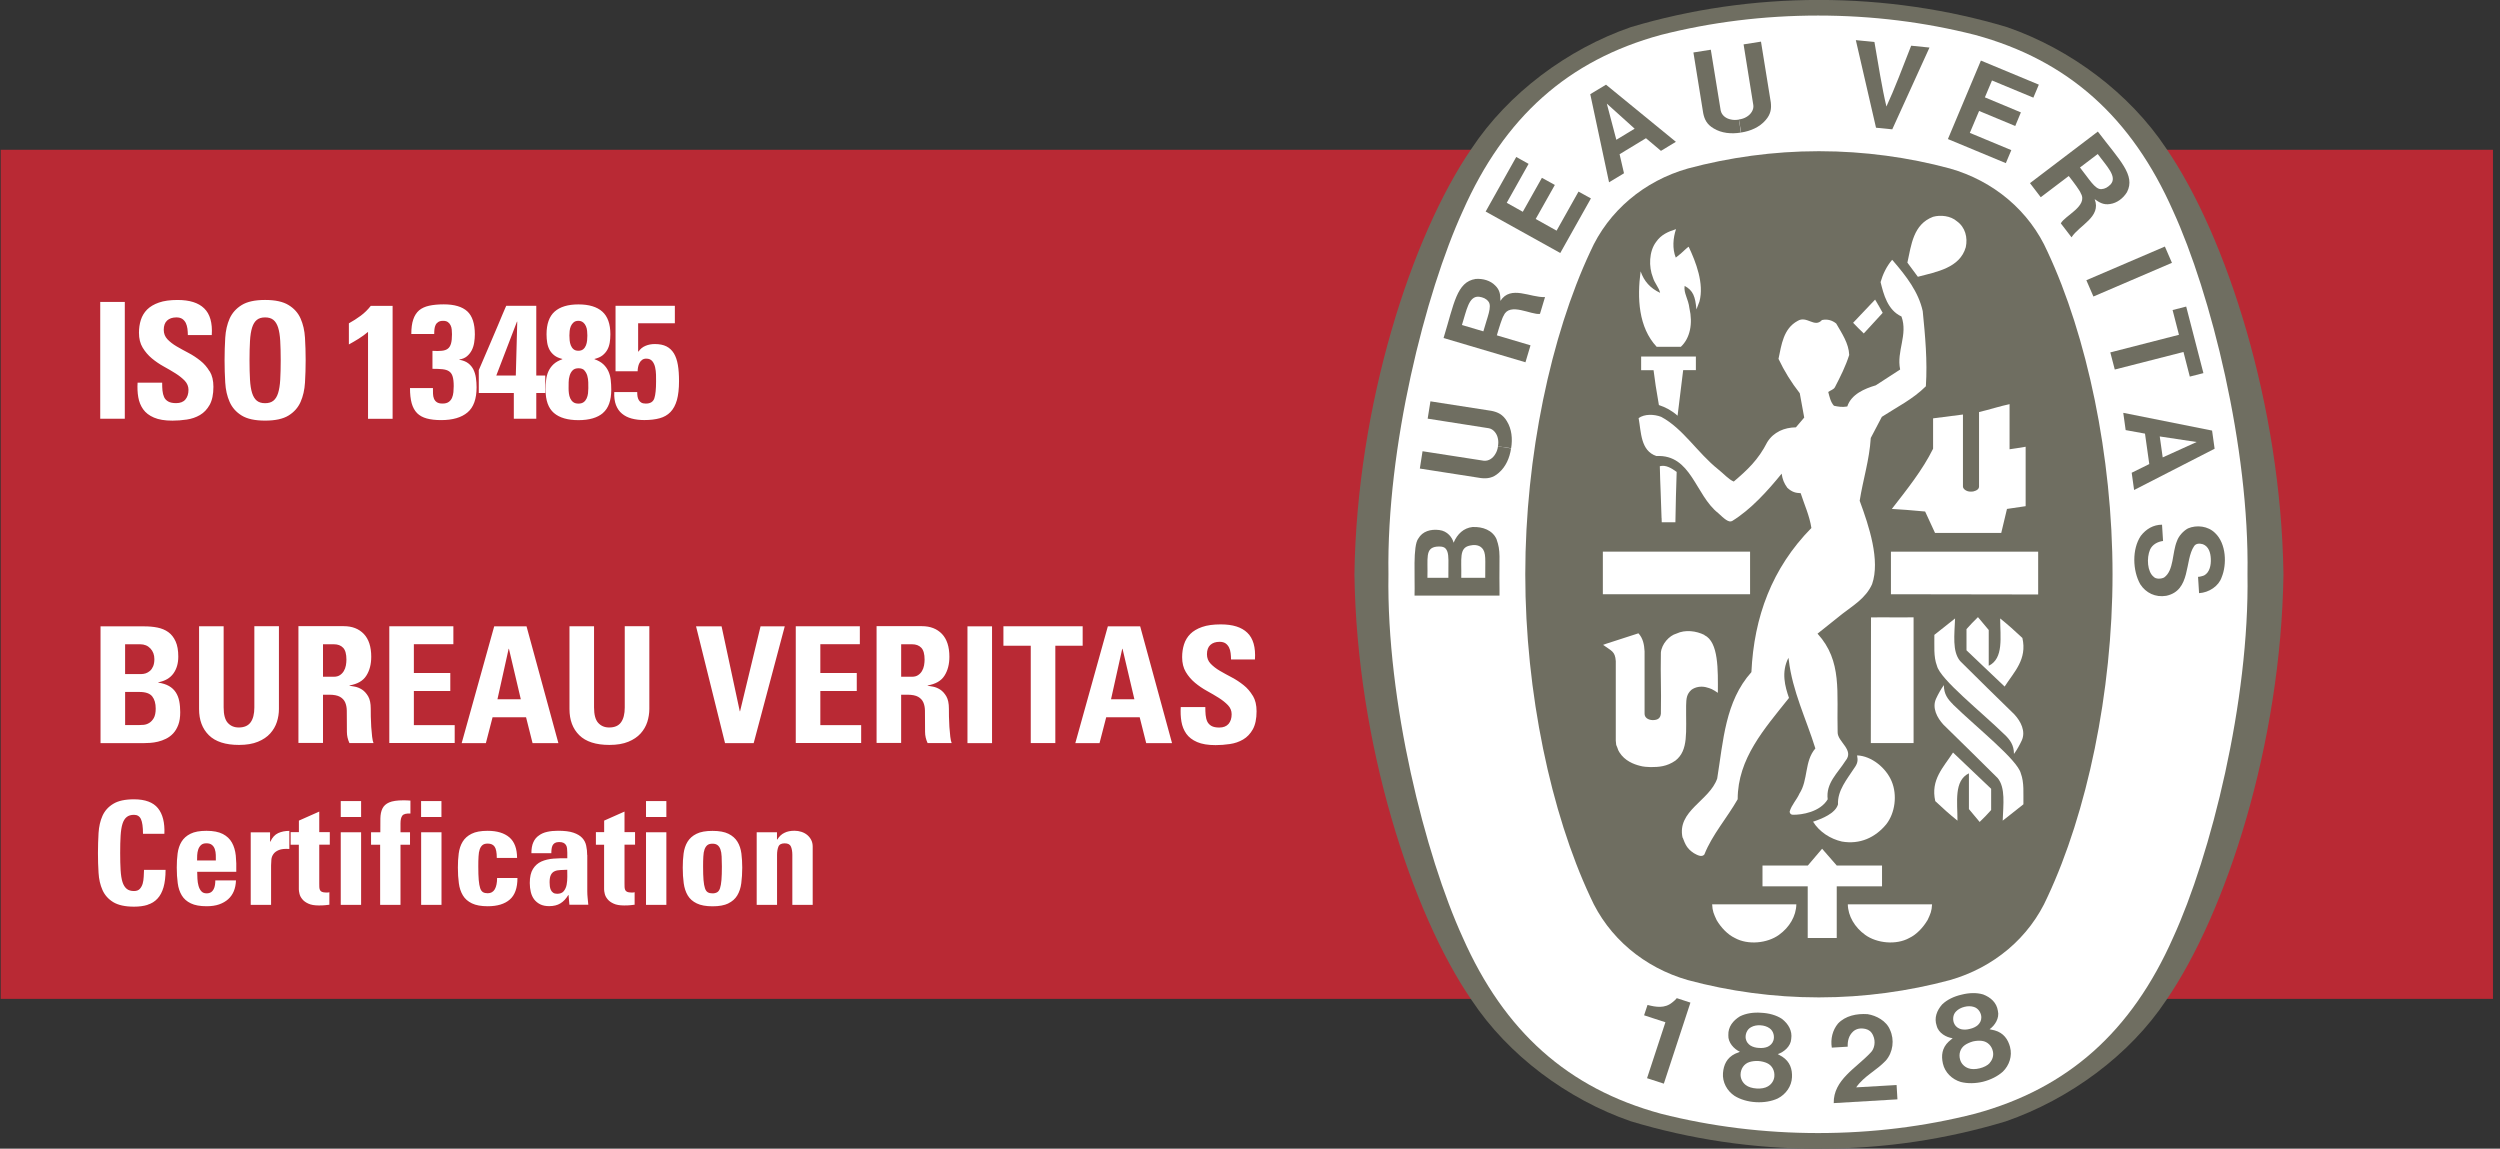 <svg fill="none" height="119" viewBox="0 0 259 119" width="259" xmlns="http://www.w3.org/2000/svg" xmlns:xlink="http://www.w3.org/1999/xlink"><rect x="0" y="0" width="259" height="119" fill="#333333" stroke="none"/><clipPath id="a"><path d="m0 0h258.342v119h-258.342z"/></clipPath><g clip-path="url(#a)"><path d="m258.27 15.517h-258.198v87.966h258.198z" fill="#b92934"/><path d="m188.439 119h.143c6.732 0 13.077-.98 19.21-2.824 6.594-2.284 12.851-6.858 16.626-12.556 6.239-9.074 11.897-26.62 12.147-44.098v-.05c-.25-17.472-5.908-35.018-12.147-44.098-3.781-5.698-9.889-10.278-16.483-12.562-6.133-1.837-12.758-2.818-19.496-2.818s-13.364.981-19.49 2.818c-6.594 2.284-12.708 6.865-16.483 12.562-6.239 9.08-11.897 26.62-12.147 44.098v.05c.244 17.472 5.908 35.024 12.147 44.098 3.781 5.698 9.889 10.26 16.483 12.544 6.126 1.843 12.615 2.843 19.353 2.843h.143z" fill="#6f6e61"/><path d="m232.84 59.496c.213 13.158-3.811 29.134-7.704 37.637-4.299 9.713-10.868 15.623-20.52 18.247-5.203 1.328-10.656 2.005-16.258 2.005s-11.093-.683-16.289-2.005c-9.652-2.625-16.227-8.534-20.526-18.247-3.887-8.503-7.917-24.473-7.699-37.637-.212-13.158 3.812-29.128 7.699-37.631 4.299-9.707 10.874-15.622 20.526-18.248 5.196-1.322 10.68-2.005 16.289-2.005s11.055.683 16.258 2.005c9.652 2.625 16.227 8.54 20.52 18.248 3.893 8.503 7.917 24.473 7.704 37.631z" fill="#fff"/><path d="m188.514 15.666c4.616 0 9.233.639 13.488 1.788 4.529 1.285 8.254 4.394 10.125 8.627 4.062 8.671 6.732 21.152 6.732 33.416 0 12.264-2.67 24.746-6.732 33.417-1.871 4.233-5.59 7.336-10.125 8.627-4.255 1.142-8.872 1.788-13.488 1.788h-.15c-4.617 0-9.233-.64-13.488-1.788-4.53-1.291-8.254-4.394-10.126-8.627-4.061-8.671-6.731-21.152-6.731-33.417 0-12.264 2.67-24.746 6.731-33.416 1.872-4.233 5.596-7.343 10.126-8.627 4.255-1.142 8.865-1.788 13.488-1.788z" fill="#6f6e61"/><g fill="#fff"><path d="m195.046 32.411c-.643-1.08-.119-.118-.786-1.372z"/><path d="m181.308 57.15h-15.253v4.413h15.253z"/><path d="m177.858 95.353c-.324-.695-.443-.95-.48-1.663h8.722c-.019 1.204-.705 2.383-1.803 3.165-1.211.875-3.219 1.068-4.561.323-.767-.36-1.453-1.111-1.878-1.831z"/><path d="m187.273 91.821h-4.679v-2.154h4.698l1.478-1.738c.724.832.768.894 1.516 1.738h4.692v2.16h-4.692v5.35h-3.007v-5.363z"/><path d="m187.828 85.13c.961-.317 2.315-.869 2.589-1.794-.068-1.434.924-2.588 1.666-3.736.368-.503.418-.801.312-1.341 1.497.056 3.007 1.297 3.581 2.687.593 1.415.362 3.265-.555 4.444-1.148 1.39-2.739 2.116-4.605 1.794-1.166-.267-2.314-.974-2.988-2.061z"/><path d="m176.573 65.778c-.836-.41-1.966-.577-2.895-.137-.749.205-1.535 1.086-1.61 1.968-.05 2.625.05 3.438 0 6.325-.05.453-.287.67-.861.67-.48-.025-.836-.261-.829-.676v-6.449c-.038-.683-.156-1.353-.637-1.868l-3.356 1.086-.306.112c.849.627 1.248.645 1.316 1.682v8.249l.044.434.119.286.093.261.119.217c.549.881 1.485 1.241 2.14 1.403.287.087.792.13 1.085.13.867 0 1.691-.056 2.577-.67 1.379-1.074 1.079-2.954 1.11-5.691.013-.77.063-1.198.543-1.639.406-.304.961-.397 1.479-.285.586.155.68.205 1.266.59.013-2.359.088-5.269-1.397-5.977z"/><path d="m207.698 76.125c-2.452-2.396-6.688-5.735-7.031-7.15-.368-.956-.25-2.098-.268-3.203.705-.552 1.297-1.036 2.146-1.701-.063 1.688-.306 3.401.518 4.407 1.996 1.986 3.818 3.774 5.621 5.53.673.726 1.204 1.756.767 2.712-.212.453-.499.975-.805 1.39 0-.931-.412-1.458-.942-1.986z"/><path d="m193.83 63.965c1.865-.031 2.47.025 4.417-.012v13.028h-4.43l.019-13.015z"/><path d="m203.73 65.176c.468-.515.637-.708 1.186-1.241l1.117 1.334v3.705c1.572-.763 1.185-2.979 1.185-4.903.936.757 1.404 1.185 2.302 2.023.505 2.216-.836 3.482-1.84 5.034l-3.95-3.755v-2.191z"/><path d="m207.33 55.208.593-2.483 1.934-.285v-6.157c-.755.112-1.061.192-1.666.261v-4.674c-1.017.211-2.09.571-3.163.819v7.746c-.013.372-.612.503-.736.496h-.163c-.386 0-.767-.261-.767-.527v-7.46l-3.094.397v3.147c-1.092 2.209-2.702 4.214-4.274 6.238 1.666.112 1.791.112 3.45.267l1.023 2.216h6.869z"/><path d="m172.137 53.675c-.05-2.036-.137-3.37-.181-5.375.63-.174 1.248.23 1.747.59-.081 2.557-.081 2.532-.131 5.214h-1.416l-.013-.428z"/><path d="m171.863 41.969c-.343-2.005-.362-2.154-.555-3.618h-1.286v-1.415h5.671v1.409h-1.316l-.58 4.723c-.574-.515-1.229-.875-1.934-1.105z"/><path d="m171.632 35.93c-1.89-2.023-2.033-5.058-1.665-7.808v-.012c.355 1.024.998 1.75 2.021 2.228-.112-.534-.593-1.03-.749-1.601-.443-1.105-.405-2.688.325-3.662.518-.763 1.26-1.08 2.071-1.335-.306.912-.399 2.017-.025 2.948.53-.41.555-.441.973-.832.156-.149.231-.205.362-.298.755 1.601 1.616 3.817 1.117 5.685l-.312.813c-.119-1.322-.331-1.955-1.223-2.439-.112.77.381 1.322.499 2.328.362 1.558.075 3.085-.892 3.985h-2.495z"/><path d="m195.046 32.411-1.959 2.135c-.524-.503-.574-.559-1.105-1.105 1.005-1.049 1.111-1.161 2.278-2.402"/><path d="m197.604 27.216c.405-1.85.611-3.978 2.657-4.754.768-.217 1.822-.112 2.471.459.879.627 1.135 1.694.923 2.687-.611 2.147-3.013 2.551-4.966 3.066l-1.079-1.458z"/><path d="m211.154 57.15v4.438l-15.254-.025v-4.413z"/><path d="m174.315 86.793c-.611-2.805 2.783-3.811 3.587-6.138.63-3.892.824-7.988 3.544-11.023.268-5.723 2.127-10.775 6.214-14.933-.194-1.279-.724-2.402-1.111-3.606-.536-.019-.898-.118-1.379-.552-.355-.497-.499-.863-.592-1.471-1.423 1.756-3.188 3.718-5.122 4.903-.356.199-.811-.217-1.454-.819-2.377-1.868-2.776-6.101-6.401-5.909-1.647-.552-1.572-2.483-1.84-3.929.611-.441 1.603-.416 2.339-.13 2.259 1.204 3.769 3.736 5.902 5.437.574.453 1.086 1.049 1.616 1.266 1.404-1.198 2.527-2.228 3.475-4.09.661-1.049 1.753-1.508 2.963-1.527l.861-1.012-.461-2.52c-.88-1.123-1.61-2.303-2.203-3.563.306-1.446.5-3.128 1.978-3.929.961-.59 1.747.763 2.527-.093.574-.124 1.067.037 1.472.36.593 1.03 1.304 2.061 1.348 3.259-.368 1.167-.917 2.253-1.479 3.339-.131.248-.462.323-.692.496.131.497.243 1.049.592 1.428.437.093.849.168 1.379.074.418-1.278 1.803-1.849 2.951-2.191l2.527-1.639c-.4-1.905.823-3.587.137-5.493-1.441-.664-1.853-2.296-2.165-3.563.225-.801.624-1.639 1.198-2.309l.087.093c1.379 1.601 2.646 3.24 3.082 5.226.25 2.532.499 5.133.325 7.783-1.36 1.353-3.007 2.154-4.561 3.165l-1.148 2.191c-.137 2.272-.805 4.314-1.148 6.505.98 2.65 2.14 6.182 1.285 8.64-.648 1.465-2.04 2.259-3.069 3.066l-2.583 2.061c2.595 2.849 1.972 6.082 2.084 10.21-.025.999 1.772 1.831.811 2.967-.799 1.272-2.053 2.303-1.841 3.985-.792 1.328-2.701 1.614-3.593 1.601-.193.012-.349-.13-.349-.329.193-.689.73-1.216 1.016-1.868.918-1.409.5-3.358 1.648-4.674-.949-3.066-2.377-5.915-2.758-9.192l-.031-.199c-.768 1.502-.35 2.979.056 4.159-2.552 3.203-5.315 6.281-5.315 10.495-1.092 1.924-2.646 3.68-3.451 5.723-.28.335-.779.037-1.091-.137-.73-.478-.899-.943-1.148-1.601z"/><path d="m202.32 72.972c2.452 2.396 6.688 5.735 7.038 7.15.362.956.249 2.098.268 3.203-.705.552-1.291 1.036-2.146 1.694.062-1.688.299-3.401-.518-4.407-2.003-1.986-3.812-3.774-5.615-5.53-.667-.72-1.21-1.756-.767-2.706.212-.459.493-.975.805-1.397 0 .931.405 1.459.942 1.986z"/><path d="m206.282 83.92c-.467.515-.636.701-1.191 1.235l-1.111-1.334v-3.705c-1.572.763-1.185 2.979-1.185 4.903-.936-.757-1.404-1.185-2.302-2.023-.499-2.216.836-3.482 1.84-5.034l3.949 3.755v2.197z"/><path d="m199.681 95.353c.325-.695.443-.95.481-1.663-3.201 0-5.341 0-8.728 0 .018 1.204.711 2.383 1.803 3.165 1.21.875 3.219 1.068 4.56.323.767-.36 1.454-1.111 1.878-1.831z"/></g><path d="m189.974 114.283c-.044-2.409 2.327-3.625 3.818-5.226.406-.385.555-1.149.262-1.782-.175-.397-.437-.589-.761-.67-.524-.124-.967-.043-1.298.248-.468.428-.592.981-.574 1.583l-1.647.099c-.143-.912.075-1.8.637-2.489.773-.819 1.934-1.055 3.069-.98.905.142 1.953.695 2.327 1.632.474 1.018.318 2.321-.443 3.184-.979 1.037-2.258 1.601-3.063 2.768l4.186-.242c.031.515.063 1.012.088 1.484z" fill="#6f6e61"/><path d="m175.126 103.875-.025.08-2.727 8.311-1.74-.565 1.871-5.697.032-.1c-.693-.242-1.529-.478-2.209-.72l.356-1.073c.879.229 1.79.378 2.558-.255.28-.217.324-.279.474-.447l1.41.459z" fill="#6f6e61"/><path d="m208.247 108.486c-.218-.819-.674-1.477-1.597-1.738l-.53-.118c.543-.384 1.048-1.154.861-1.905-.125-.857-.749-1.403-1.529-1.701-.68-.204-1.485-.173-2.246.025-.767.174-1.491.515-2.002 1.012-.549.627-.849 1.396-.562 2.216.187.751.998 1.198 1.653 1.284l-.411.348c-.699.658-.786 1.452-.599 2.278.206.918.948 1.638 1.853 1.905.68.174 1.509.168 2.302-.025.792-.198 1.528-.571 2.052-1.042.674-.652.998-1.633.749-2.545zm-5.758-2.377c-.206-.36-.212-.968.162-1.328.212-.224.53-.391.867-.472.337-.087.693-.087.986.013.493.149.78.688.761 1.104 0 .323-.156.578-.362.776-.212.186-.511.323-.823.391-.312.087-.637.099-.917.031-.275-.08-.524-.236-.68-.521zm3.656 4.01c-.225.26-.624.453-1.048.558-.425.106-.874.118-1.192-.012-.43-.162-.73-.497-.836-.882-.168-.571 0-1.166.493-1.514.206-.143.511-.286.842-.379.337-.074.674-.093.923-.055.599.074 1.03.533 1.142 1.11.081.385-.025.826-.331 1.161z" fill="#6f6e61"/><path d="m185.65 111.608c.038-.844-.199-1.607-1.004-2.135l-.468-.267c.63-.205 1.341-.794 1.391-1.564.137-.856-.299-1.564-.948-2.079-.593-.397-1.366-.602-2.153-.639-.786-.062-1.578.049-2.214.372-.711.435-1.229 1.08-1.198 1.949-.044.77.593 1.44 1.198 1.719l-.499.205c-.861.422-1.186 1.154-1.254 1.999-.075.943.418 1.849 1.198 2.364.598.373 1.391.609 2.208.652.817.05 1.635-.087 2.271-.385.836-.428 1.435-1.26 1.472-2.203zm-4.785-3.972c-.087-.41.087-.987.555-1.223.275-.155.624-.217.967-.192.344.018.687.124.936.304.431.292.537.888.399 1.279-.099.31-.318.502-.573.633-.262.118-.587.155-.905.13-.325-.012-.636-.093-.886-.242-.237-.155-.43-.379-.493-.695zm2.296 4.909c-.287.18-.73.255-1.167.224-.443-.025-.867-.149-1.135-.36-.362-.279-.543-.695-.537-1.086.013-.59.35-1.117.924-1.297.243-.075.574-.125.917-.106.343.025.667.112.898.217.549.248.817.813.761 1.397-.037.391-.268.782-.661 1.011z" fill="#6f6e61"/><path d="m224.281 25.542-8.135 3.49.732 1.687 8.135-3.49z" fill="#6f6e61"/><path d="m194.354 13.226-2.09-9.068 1.927.192c.387 2.247.787 4.792 1.242 6.685.823-1.763 1.734-4.177 2.564-6.3l1.897.192-3.856 8.472-1.684-.168z" fill="#6f6e61"/><path d="m159.741 18.422-1.978 3.519-1.665-.931 2.264-4.034-1.279-.714-3.169 5.654 7.73 4.295 3.175-5.654-1.285-.708-2.271 4.047-2.165-1.21 1.984-3.525z" fill="#6f6e61"/><path d="m155.049 55.872c-.418-.944-1.441-1.322-2.502-1.272-.898.099-1.572.708-1.952 1.626-.138-.54-.637-1.216-1.491-1.316-.886-.112-1.735.13-2.165.881-.587.745-.331 4.022-.393 5.915h8.803v-.652c-.05-3.482.149-3.898-.306-5.183zm-4.997 3.991h-2.171c.062-2.023-.275-3.097.973-3.234.736-.056.942.112 1.104.552.138.453.1.931.094 2.687zm3.824-.006h-2.47-.019c.044-1.961-.262-3.11.905-3.339.411-.105.917-.068 1.216.236.499.478.343 1.279.362 3.097z" fill="#6f6e61"/><path d="m225.08 32.12 1.41-.36 1.784 6.896-1.41.36-.655-2.551-7.118 1.819-.462-1.775 7.112-1.825z" fill="#6f6e61"/><path d="m180.354 13.735c-.986.161-1.997.068-2.814-.428-.705-.41-.955-.931-1.086-1.577l-1.016-6.294 1.803-.285 1.023 6.294c.106.515.561.838 1.042.931.268.068.561.062.848.012" fill="#6f6e61"/><path d="m180.379 13.729c.986-.149 1.921-.559 2.539-1.285.537-.608.611-1.185.537-1.837l-1.017-6.294-1.803.285 1.01 6.3c.069.472-.268.962-.692 1.204-.231.149-.512.236-.799.273" fill="#6f6e61"/><path d="m229.172 44.607-9.202-1.837.249 1.788 2.003.366.443 3.153-1.822.9.25 1.788 8.341-4.276-.262-1.874zm-5.116 2.781-.306-2.172 3.825.577h.012-.018z" fill="#6f6e61"/><path d="m227.837 59.751.168-.031.2-.056.143-.05c.587-.317.724-1.092.693-1.719-.025-.639-.219-1.285-.824-1.514-.312-.087-.705-.112-.911.205-.998 1.471-.305 4.593-2.882 5.139-1.123.186-2.109-.298-2.689-1.192-.805-1.421-.867-3.643.05-5.015.555-.72 1.304-1.155 2.202-1.161l.106 1.688c-.555.074-1.098.354-1.347.894-.375.881-.281 2.29.368 2.812.237.267.792.236 1.092.074 1.023-.732.817-2.551 1.328-3.774.175-.515.656-1.049 1.142-1.31.905-.385 2.071-.248 2.801.472 1.179 1.105 1.236 3.277.687 4.593-.306.912-1.304 1.583-2.34 1.645l-.106-1.694h.131z" fill="#6f6e61"/><path d="m156.546 46.457c-.143.981-.549 1.912-1.278 2.532-.606.54-1.186.614-1.841.54l-6.332-.987.28-1.794 6.333.981c.53.062.967-.273 1.21-.695.15-.236.237-.509.275-.801" fill="#6f6e61"/><path d="m156.553 46.438c.162-.981.063-1.986-.437-2.799-.411-.695-.942-.943-1.59-1.074l-6.333-.987-.287 1.794 6.333.993c.474.081.836.552.935 1.03.069.267.063.559.013.844" fill="#6f6e61"/><path d="m166.379 8.776-1.628.981 1.946 9.13 1.548-.937-.456-1.974 2.733-1.657 1.553 1.31 1.547-.937-7.249-5.927zm1.073 5.704-.979-3.718v-.012h.012l2.864 2.582-1.884 1.142z" fill="#6f6e61"/><path d="m209.364 11.644-3.731-1.558.737-1.75 4.286 1.781.567-1.347-6.001-2.495-3.419 8.131 6.001 2.495.568-1.347-4.298-1.788.96-2.272 3.744 1.558z" fill="#6f6e61"/><path d="m155.442 31.169c0-.608-.037-1.111-.543-1.595-.486-.503-1.26-.732-2.021-.676-1.971.304-2.233 2.557-3.325 6.12l8.484 2.514.525-1.756-3.351-.993-.137-.043c.231-.813.555-1.837.717-2.061.612-1.397 2.858-.025 3.75-.161l.524-1.744c-1.516.081-3.55-1.266-4.623.397zm-1.765 3.159-2.221-.658c.48-1.508.698-3.023 1.765-2.93.431.068.724.18.973.49.418.515-.118 1.639-.517 3.097z" fill="#6f6e61"/><path d="m217.337 13.63-7.031 5.344 1.116 1.459 2.783-2.11.118-.087c.524.664 1.167 1.533 1.248 1.794.78 1.31-1.659 2.315-2.071 3.11l1.11 1.446c.824-1.272 3.114-2.11 2.396-3.954.493.354.93.621 1.61.503.692-.099 1.341-.577 1.74-1.229.911-1.763-.767-3.302-3.019-6.275zm1.329 5.468c-.306.304-.574.472-.974.497-.661.031-1.26-1.061-2.208-2.241l1.84-1.397c.936 1.272 2.047 2.34 1.342 3.14z" fill="#6f6e61"/><path d="m66.091 33.492h3.824v-1.812h-6.145v6.784h2.29c0-.137.013-.279.044-.428.025-.149.075-.292.143-.428.069-.137.162-.242.281-.329s.262-.124.43-.124c.268 0 .474.087.618.261s.237.385.293.627c.056.248.087.503.094.77 0 .267.006.497.006.689 0 .794-.056 1.378-.175 1.75-.119.372-.412.559-.886.559-.193 0-.343-.031-.456-.093-.112-.062-.2-.149-.268-.261-.069-.112-.112-.242-.137-.385-.025-.143-.031-.298-.031-.453h-2.377c-.025.527.037.974.175 1.341.143.366.349.67.624.894.275.23.605.397.992.503s.83.161 1.323.161c.605 0 1.135-.062 1.585-.186.449-.124.824-.335 1.123-.645.299-.31.518-.72.668-1.241.143-.521.218-1.173.218-1.955 0-.639-.037-1.198-.118-1.676-.081-.478-.218-.881-.412-1.204-.2-.323-.455-.565-.774-.726s-.724-.242-1.204-.242c-.349 0-.674.062-.967.186-.299.124-.543.323-.73.602l-.031-.031v-2.917zm-3.625 9.291c.574-.497.861-1.297.861-2.402 0-.36-.019-.695-.056-1.024-.037-.323-.119-.621-.243-.894-.125-.273-.299-.515-.524-.726s-.53-.385-.911-.521v-.031c.337-.081.611-.199.817-.36s.374-.354.499-.571.206-.466.256-.739c.044-.273.069-.565.069-.881 0-1.074-.281-1.856-.836-2.352-.555-.496-1.379-.745-2.47-.745s-1.909.248-2.471.745c-.555.497-.836 1.285-.836 2.352 0 .31.025.608.069.881.044.273.131.521.249.739.125.217.287.41.499.571.206.161.48.279.817.36v.031c-.381.137-.686.31-.911.521s-.399.453-.524.726c-.125.273-.206.571-.243.894-.037.323-.056.664-.056 1.024 0 1.105.287 1.905.861 2.402.574.496 1.422.745 2.545.745s1.971-.248 2.545-.745zm-1.928-4.407c.143.149.243.335.306.552.062.217.094.447.1.676 0 .236.006.441.006.621 0 .168-.012.341-.031.528-.025.186-.069.36-.143.521-.075.161-.175.292-.312.391-.137.099-.312.149-.536.149s-.406-.05-.536-.149c-.137-.099-.237-.23-.312-.391-.075-.161-.118-.335-.143-.521-.025-.186-.031-.36-.031-.528 0-.18 0-.385.006-.621 0-.236.037-.459.1-.676.062-.217.162-.404.306-.552.143-.149.343-.224.618-.224s.474.074.618.224zm-.125-4.978c.125.105.218.236.287.391.069.155.112.323.125.496.019.174.025.335.025.478 0 .155-.006.323-.025.503s-.056.348-.119.509c-.062.161-.156.298-.281.403s-.293.161-.505.161c-.212 0-.381-.056-.505-.161s-.218-.242-.281-.403-.1-.335-.119-.509c-.019-.18-.025-.347-.025-.503 0-.143.006-.304.025-.478s.056-.335.125-.496c.069-.155.162-.286.287-.391s.287-.161.487-.161c.2 0 .362.056.487.161zm-10.818 7.318h3.637v2.663h2.327v-2.663h.929v-1.812h-.929v-7.224h-3.113c-.025.056-.062.143-.118.267-.056.124-.143.317-.25.583-.112.267-.275.652-.48 1.148-.206.497-.474 1.123-.798 1.874-.324.757-.724 1.682-1.198 2.793v2.365zm1.822-1.812 2.14-5.58h.031l-.15 5.58zm-6.432-4.307c0-.168.006-.335.025-.496s.056-.31.118-.434c.062-.13.156-.23.281-.31s.293-.118.505-.118c.2 0 .362.043.48.124s.212.192.281.329c.069.137.112.286.125.453.019.168.025.329.025.484 0 .403-.031.726-.1.962-.069.242-.175.416-.331.534-.15.118-.362.192-.624.217-.262.031-.586.031-.967.006v1.862c.418 0 .761.012 1.042.043.281.031.505.099.68.217.175.118.299.298.368.534.075.242.112.571.112.999 0 .199-.013.41-.031.627-.025.217-.069.416-.143.583-.075.174-.187.317-.343.428-.156.112-.368.168-.643.168s-.455-.05-.593-.143c-.137-.093-.231-.217-.293-.366s-.094-.323-.1-.521c0-.192-.006-.391-.006-.577h-2.377c0 .627.056 1.148.175 1.577.118.422.306.763.561 1.024.256.255.593.441 1.004.552.412.112.905.168 1.491.168 1.192 0 2.103-.267 2.726-.794.63-.527.942-1.397.942-2.607 0-.335-.025-.658-.069-.974-.044-.31-.131-.596-.256-.857-.125-.255-.306-.472-.536-.652-.237-.18-.543-.304-.923-.366v-.031c.312-.043.574-.155.786-.329.206-.174.374-.385.499-.627.125-.248.206-.509.25-.794s.069-.565.069-.844c0-1.117-.262-1.918-.786-2.396-.524-.478-1.335-.72-2.433-.72-.593 0-1.104.05-1.522.143-.424.093-.767.255-1.036.478-.268.236-.474.552-.605.95-.137.397-.2.894-.2 1.502h2.377zm-8.847 1.092c.349-.192.693-.391 1.029-.602.337-.211.655-.447.961-.701v9h2.546v-11.7h-2.259c-.306.391-.649.732-1.042 1.024-.393.292-.805.552-1.229.788v2.197zm-6.245 7.361c.574-.354.986-.819 1.248-1.409.256-.584.412-1.254.456-2.005.044-.751.069-1.521.069-2.315 0-.794-.025-1.583-.069-2.328-.044-.751-.2-1.415-.456-1.992-.256-.583-.674-1.049-1.248-1.397-.574-.354-1.379-.528-2.427-.528s-1.853.174-2.427.528c-.574.354-.986.819-1.248 1.397-.256.583-.412 1.248-.456 1.992-.044.751-.069 1.527-.069 2.328 0 .801.025 1.564.069 2.315.044.751.193 1.415.456 2.005.256.583.674 1.055 1.248 1.409.574.354 1.379.527 2.427.527s1.853-.174 2.427-.527zm-3.288-1.539c-.212-.174-.374-.441-.487-.794-.112-.36-.187-.819-.218-1.384s-.05-1.229-.05-2.005c0-.776.019-1.44.05-2.005s.106-1.024.218-1.384.275-.621.487-.794c.212-.174.499-.261.861-.261s.649.087.861.261c.212.174.374.441.487.794.112.36.187.819.218 1.384s.05 1.229.05 2.005c0 .776-.019 1.44-.05 2.005s-.106 1.024-.218 1.384-.275.621-.487.794c-.212.174-.499.261-.861.261s-.649-.087-.861-.261zm-4.891-3.035c-.25-.428-.568-.801-.955-1.105-.381-.304-.792-.577-1.229-.807-.437-.23-.849-.453-1.229-.676-.381-.223-.699-.472-.955-.739-.249-.267-.381-.59-.381-.974 0-.422.112-.745.343-.962.231-.217.555-.329.967-.329.256 0 .462.056.618.161.15.105.268.248.356.416.081.174.137.366.169.59.025.217.044.441.044.664h2.477c.081-1.26-.181-2.185-.786-2.768-.599-.583-1.516-.869-2.751-.869-.774 0-1.423.087-1.934.267-.518.18-.923.422-1.229.726-.306.31-.518.67-.649 1.08-.131.416-.193.857-.193 1.322 0 .602.125 1.117.381 1.539.256.422.568.794.955 1.117.381.317.792.596 1.229.838.437.242.849.478 1.229.72.381.242.699.496.955.763.249.267.381.583.381.937 0 .416-.106.745-.318.999s-.53.379-.961.379c-.349 0-.618-.056-.817-.168-.2-.112-.343-.267-.43-.459-.087-.192-.143-.422-.169-.676-.025-.255-.031-.528-.031-.819h-2.545c-.031.528-.013 1.024.069 1.502s.25.894.505 1.254c.256.366.63.652 1.123.863.487.211 1.123.317 1.909.317.48 0 .98-.037 1.485-.112.505-.074.961-.23 1.373-.472.412-.242.742-.59 1.004-1.055.256-.466.387-1.086.387-1.868 0-.639-.125-1.173-.381-1.601zm-8.784 4.903v-12.097h-2.545v12.097z" fill="#fff"/><path d="m129.789 72.084c-.256-.428-.568-.801-.955-1.105-.381-.304-.792-.577-1.229-.807-.437-.23-.848-.453-1.229-.676s-.699-.472-.955-.739c-.255-.267-.38-.59-.38-.974 0-.422.112-.745.343-.962.231-.217.555-.329.967-.329.256 0 .462.056.618.161.149.105.268.248.355.416.088.174.144.366.169.59.025.217.043.441.043.664h2.477c.081-1.26-.181-2.185-.786-2.768-.599-.583-1.516-.869-2.751-.869-.774 0-1.423.087-1.934.267-.518.18-.924.422-1.229.726-.306.31-.518.67-.649 1.08-.131.416-.194.857-.194 1.322 0 .602.125 1.117.381 1.539.25.422.568.794.955 1.117.38.317.792.596 1.229.838.436.242.848.478 1.229.72.38.242.698.496.954.763s.381.583.381.937c0 .416-.106.745-.318.999-.213.248-.537.379-.961.379-.35 0-.618-.056-.817-.168-.194-.112-.337-.267-.431-.459-.087-.192-.143-.422-.168-.676s-.032-.528-.032-.819h-2.545c-.031.528-.012 1.024.069 1.502s.249.894.505 1.26c.256.36.63.652 1.123.863.487.211 1.123.317 1.909.317.48 0 .979-.037 1.485-.112.505-.074.961-.23 1.372-.472.412-.242.743-.59 1.005-1.055.256-.466.387-1.086.387-1.868 0-.639-.125-1.167-.381-1.601zm-15.878 4.903.692-2.681h3.469l.674 2.681h2.676l-3.3-12.097h-3.35l-3.369 12.097zm3.618-4.543h-2.427l1.161-5.226h.031l1.229 5.226zm-13.575-7.56v2.011h2.832v10.086h2.546v-10.086h2.832v-2.011h-8.204zm-1.179 12.103v-12.097h-2.546v12.097zm-9.415-5.015h.655c.48 0 .848.074 1.104.217.25.143.43.335.537.577.106.242.162.521.168.844 0 .323.006.664.006 1.024 0 .391-0.0.788.006 1.192 0 .403.094.788.262 1.154h2.495c-.056-.124-.106-.341-.143-.652-.037-.31-.069-.652-.094-1.024-.025-.366-.037-.726-.044-1.074 0-.348-.006-.615-.006-.807 0-.546-.087-.974-.268-1.285-.181-.304-.393-.54-.63-.695-.243-.155-.487-.255-.73-.304-.249-.043-.437-.081-.574-.099v-.031c.817-.137 1.404-.472 1.741-1.006.343-.534.511-1.192.511-1.961 0-1.036-.256-1.825-.767-2.365-.512-.534-1.204-.807-2.078-.807h-4.698v12.097h2.545v-5.009zm0-5.226h1.129c.406 0 .724.118.955.36.231.242.343.652.343 1.229 0 .192-.019.391-.056.602-.037.211-.112.403-.212.577s-.237.317-.406.428c-.169.112-.374.168-.624.168h-1.129v-3.37zm-4.143 10.241v-1.862h-4.23v-3.538h3.774v-1.862h-3.774v-2.985h4.093v-1.862h-6.638v12.097h6.769zm-14.118 0h2.982l3.219-12.097h-2.508l-2.121 8.795h-.031l-1.884-8.795h-2.645l3.001 12.097zm-10.375-12.103v8.41c0 .67-.131 1.185-.387 1.539-.256.36-.668.534-1.229.534-.474 0-.848-.161-1.135-.478-.287-.317-.43-.85-.43-1.601v-8.41h-2.545v8.578c0 1.142.337 2.042 1.017 2.712.68.67 1.722 1.006 3.126 1.006.774 0 1.429-.112 1.953-.329.53-.217.955-.503 1.273-.857.318-.354.549-.751.693-1.192.137-.441.212-.894.212-1.347v-8.578h-2.545zm-14.387 12.103.693-2.681h3.469l.674 2.681h2.676l-3.3-12.097h-3.35l-3.369 12.097zm3.625-4.543h-2.427l1.16-5.226h.031l1.229 5.226zm-6.856 4.543v-1.862h-4.23v-3.538h3.775v-1.862h-3.775v-2.985h4.093v-1.862h-6.638v12.097h6.769zm-13.644-5.015h.655c.48 0 .849.074 1.104.217.25.143.43.335.537.577.106.242.162.521.168.844 0 .323.006.664.006 1.024 0 .391 0 .788.006 1.192 0 .403.094.788.262 1.154h2.495c-.056-.124-.106-.341-.143-.652-.037-.31-.069-.652-.093-1.024-.025-.366-.037-.726-.044-1.074 0-.348-.006-.615-.006-.807 0-.546-.087-.974-.268-1.285-.181-.304-.393-.54-.63-.695-.243-.155-.487-.255-.73-.304-.249-.043-.437-.081-.574-.099v-.031c.817-.137 1.404-.472 1.741-1.006.343-.534.512-1.192.512-1.961 0-1.036-.256-1.825-.767-2.365-.512-.534-1.204-.807-2.078-.807h-4.698v12.097h2.545v-5.009zm0-5.226h1.129c.406 0 .724.118.955.36.231.242.343.652.343 1.229 0 .192-.019.391-.056.602-.037.211-.112.403-.212.577s-.237.317-.406.428c-.168.112-.374.168-.624.168h-1.129v-3.37zm-7.112-1.862v8.41c0 .67-.131 1.185-.387 1.539s-.667.534-1.229.534c-.474 0-.849-.161-1.135-.478-.287-.317-.43-.85-.43-1.601v-8.41h-2.546v8.578c0 1.142.337 2.042 1.017 2.712.68.67 1.722 1.006 3.126 1.006.774 0 1.429-.112 1.953-.329.53-.217.955-.503 1.273-.857.318-.354.549-.751.693-1.192.143-.441.212-.894.212-1.347v-8.578h-2.545zm-11.436 12.103c.181 0 .393-.006.649-.025s.518-.056.799-.124c.281-.068.561-.168.836-.304.275-.137.524-.317.742-.552.218-.236.393-.527.53-.887.137-.36.2-.794.2-1.31 0-.41-.031-.794-.1-1.142-.069-.348-.187-.652-.362-.919s-.406-.484-.699-.652-.661-.285-1.111-.354v-.031c.699-.137 1.217-.434 1.56-.906s.512-1.055.512-1.756c0-.645-.094-1.173-.281-1.583-.187-.41-.437-.726-.755-.956-.318-.23-.699-.385-1.129-.472s-.892-.124-1.373-.124h-4.517v12.097zm-1.953-5.301h1.485c.643 0 1.079.155 1.323.459.243.31.362.726.362 1.266 0 .422-.069.751-.2.981-.137.23-.293.397-.48.509s-.374.174-.574.192c-.193.019-.362.025-.499.025h-1.416v-3.438zm0-4.94h1.566c.424 0 .78.143 1.054.434s.412.658.412 1.105c0 .292-.044.534-.125.739-.087.199-.193.36-.331.478-.137.118-.281.199-.437.255-.156.05-.306.074-.437.074h-1.703z" fill="#fff"/><path d="m80.502 86.222h-2.109v7.522h2.109v-5.183c0-.335.05-.621.143-.85.094-.23.312-.341.649-.341s.555.112.649.341c.093.23.143.509.143.85v5.183h2.109v-6.033c0-.261-.05-.49-.156-.695-.106-.205-.243-.372-.412-.515-.168-.137-.368-.248-.599-.323s-.468-.112-.717-.112c-.412 0-.755.068-1.036.211-.299.137-.549.372-.749.701h-.031v-.757zm-5.06 7.373c.412-.199.724-.472.936-.825.212-.354.356-.776.418-1.266s.1-1.03.1-1.614c0-.515-.031-1.006-.087-1.465-.062-.459-.193-.869-.406-1.216-.212-.348-.518-.621-.929-.826-.412-.205-.961-.304-1.659-.304-.699 0-1.254.099-1.66.304-.412.205-.717.478-.929.826-.212.348-.343.751-.406 1.216-.062.459-.087.95-.087 1.465 0 .583.031 1.123.1 1.614s.206.912.418 1.266c.212.354.524.627.936.825.412.199.955.298 1.635.298s1.223-.099 1.635-.298zm-2.115-1.154c-.125-.074-.225-.211-.293-.416-.069-.205-.118-.484-.15-.85-.031-.36-.044-.832-.044-1.409 0-.385.006-.732.025-1.03.012-.298.056-.546.125-.739.069-.192.169-.341.293-.441.125-.099.299-.149.53-.149.231 0 .393.05.524.149s.231.248.299.441c.069.193.112.441.125.739.013.298.025.639.025 1.03 0 .577-.013 1.043-.044 1.409-.031.36-.081.645-.15.85-.069.205-.168.341-.299.416-.131.074-.287.112-.48.112-.2 0-.362-.037-.487-.112zm-4.292-6.219h-2.109v7.522h2.109zm-2.109-3.234v1.651h2.109v-1.651zm-5.197 4.525h.855v4.63c0 .118.025.273.069.459s.137.372.287.552c.143.18.349.335.624.459.268.13.636.192 1.092.192.262 0 .474-.006.636-.025.162-.012.318-.031.455-.05v-1.297c-.05.019-.112.031-.181.031h-.193c-.168 0-.299-.025-.399-.068-.094-.043-.162-.105-.2-.186-.037-.081-.062-.18-.069-.298 0-.118-.006-.248-.006-.385v-4.022h1.092v-1.297h-1.092v-2.129l-2.109.937v1.192h-.855v1.297zm-.898 1.074c0-.335-.031-.658-.1-.968-.062-.31-.2-.577-.412-.807-.212-.23-.512-.41-.911-.546-.399-.137-.936-.199-1.603-.199-.412 0-.78.037-1.117.112-.337.074-.624.199-.861.379-.25.168-.443.403-.574.701-.137.298-.2.676-.2 1.13h2.065c0-.149.006-.292.025-.434.013-.137.05-.261.1-.366s.131-.186.237-.255c.112-.062.256-.099.437-.099.187 0 .343.025.455.081.112.056.2.13.262.23.062.099.1.217.112.347.013.137.025.279.025.441v.583c-.487-.012-.967 0-1.435.037-.468.037-.886.137-1.248.298-.362.161-.655.422-.873.77s-.331.832-.331 1.459c0 .329.037.639.106.931s.187.546.343.757c.162.211.368.385.624.515.256.13.568.192.936.192.462 0 .849-.093 1.16-.285.312-.186.587-.478.817-.863h.031l.087.999h1.959c-.019-.23-.044-.459-.069-.701-.025-.236-.037-.472-.037-.701v-3.755zm-2.059 2.259c0 .285-.019.552-.069.813-.05.261-.15.478-.299.664s-.381.273-.686.273c-.168 0-.306-.037-.412-.112-.106-.074-.187-.168-.237-.285-.056-.112-.087-.242-.106-.379-.013-.137-.025-.279-.025-.416 0-.335.044-.596.137-.77.087-.174.218-.298.381-.372s.362-.118.587-.124c.225-.012.468-.019.724-.031 0 .211-0.0.453.006.739zm-5.203-1.943c0-.981-.268-1.701-.799-2.154-.536-.453-1.285-.676-2.252-.676-.699 0-1.254.099-1.659.304-.412.205-.718.478-.93.826s-.343.751-.406 1.216c-.062.459-.087.95-.087 1.465 0 .583.031 1.123.1 1.614.062.49.206.912.418 1.266.212.354.524.627.936.825.412.199.955.298 1.635.298.998 0 1.759-.23 2.29-.695.53-.459.792-1.204.792-2.228h-2.109c0 .497-.081.881-.237 1.161-.162.279-.406.416-.736.416-.2 0-.362-.037-.487-.112s-.225-.211-.293-.416c-.069-.205-.118-.484-.15-.85-.031-.36-.044-.832-.044-1.409 0-.385.006-.732.025-1.03.012-.298.056-.546.125-.739.069-.192.169-.341.293-.441.125-.099.299-.149.53-.149.331 0 .568.105.718.323.15.211.225.602.225 1.167h2.109zm-7.83-2.681h-2.109v7.522h2.109zm-2.115-3.234v1.651h2.109v-1.651zm-1.092-.043c-.131-.012-.256-.019-.374-.025-.119 0-.243-.006-.374-.006-.649 0-1.135.074-1.466.217-.331.143-.561.354-.699.633-.137.279-.206.621-.212 1.036 0 .41-.006.888-.006 1.421h-.961v1.297h.942v6.225h2.109v-6.225h.986v-1.297h-.986v-.906c0-.379.062-.652.193-.819s.412-.236.836-.211v-1.341zm-5.122 3.277h-2.109v7.522h2.109zm-2.109-3.234v1.651h2.109v-1.651zm-5.197 4.525h.855v4.63c0 .118.025.273.069.459s.137.372.287.552c.143.18.349.335.624.459.268.13.636.192 1.092.192.262 0 .474-.006.636-.025.162-.012.318-.031.455-.05v-1.297c-.05.019-.112.031-.181.031h-.193c-.168 0-.299-.025-.399-.068-.094-.043-.162-.105-.2-.186s-.062-.18-.069-.298c0-.118-.006-.248-.006-.385v-4.022h1.092v-1.297h-1.092v-2.129l-2.109.937v1.192h-.855v1.297zm-4.13-1.291v7.522h2.109v-4.096c0-.186.013-.385.031-.596s.087-.397.212-.571c.119-.174.306-.31.561-.416s.618-.143 1.086-.112v-1.874c-.43 0-.811.074-1.154.23-.337.155-.611.447-.811.888h-.031v-.968h-2.009zm-1.497 4.096c.019-.608 0-1.167-.05-1.682-.056-.515-.187-.962-.399-1.341s-.524-.676-.942-.894c-.418-.217-.986-.329-1.691-.329-.705 0-1.254.099-1.66.304-.412.205-.717.478-.929.826-.212.348-.343.751-.406 1.216-.062.459-.087.95-.087 1.465 0 .583.031 1.123.1 1.614.062.49.206.912.418 1.266.212.354.524.627.936.825.412.199.955.298 1.635.298.499 0 .936-.062 1.304-.192.368-.13.68-.31.93-.534.511-.459.78-1.105.811-1.949h-2.14c0 .161-.013.317-.037.478-.025.161-.069.304-.137.434-.069.13-.156.236-.275.31-.118.081-.268.118-.462.118-.231 0-.412-.074-.543-.223-.131-.149-.225-.335-.287-.559s-.1-.466-.112-.72c-.013-.261-.025-.503-.025-.732h4.055zm-4.061-1.179c0-.161 0-.341.012-.546.013-.205.044-.397.106-.583s.156-.335.287-.459c.131-.124.318-.186.561-.186s.443.056.58.174c.137.112.237.261.293.441.062.18.094.372.1.584 0 .211.006.403.006.583h-1.946zm-5.128 4.593c.406-.124.749-.335 1.023-.633.281-.298.487-.689.63-1.179.137-.484.212-1.086.212-1.8h-2.233c-.013.211-.019.441-.031.701s-.044.496-.106.714c-.062.217-.162.404-.299.552-.137.149-.337.224-.599.224-.318 0-.574-.074-.761-.23-.187-.155-.337-.391-.437-.708-.1-.317-.162-.726-.193-1.229-.031-.503-.044-1.092-.044-1.781 0-.689.012-1.278.044-1.781.031-.503.094-.912.193-1.229.1-.317.243-.552.437-.708.187-.155.443-.23.761-.23.337 0 .58.149.717.447.137.298.212.807.212 1.521h2.215c.05-1.161-.175-2.048-.667-2.656-.493-.608-1.323-.919-2.477-.919-.93 0-1.647.155-2.159.472-.512.31-.88.726-1.111 1.241-.231.515-.362 1.111-.406 1.775-.037.664-.062 1.353-.062 2.073 0 .72.019 1.39.062 2.054.037.664.175 1.26.406 1.781.231.521.599.937 1.111 1.254.511.31 1.229.472 2.159.472.53 0 .998-.062 1.397-.186z" fill="#fff"/></g></svg>